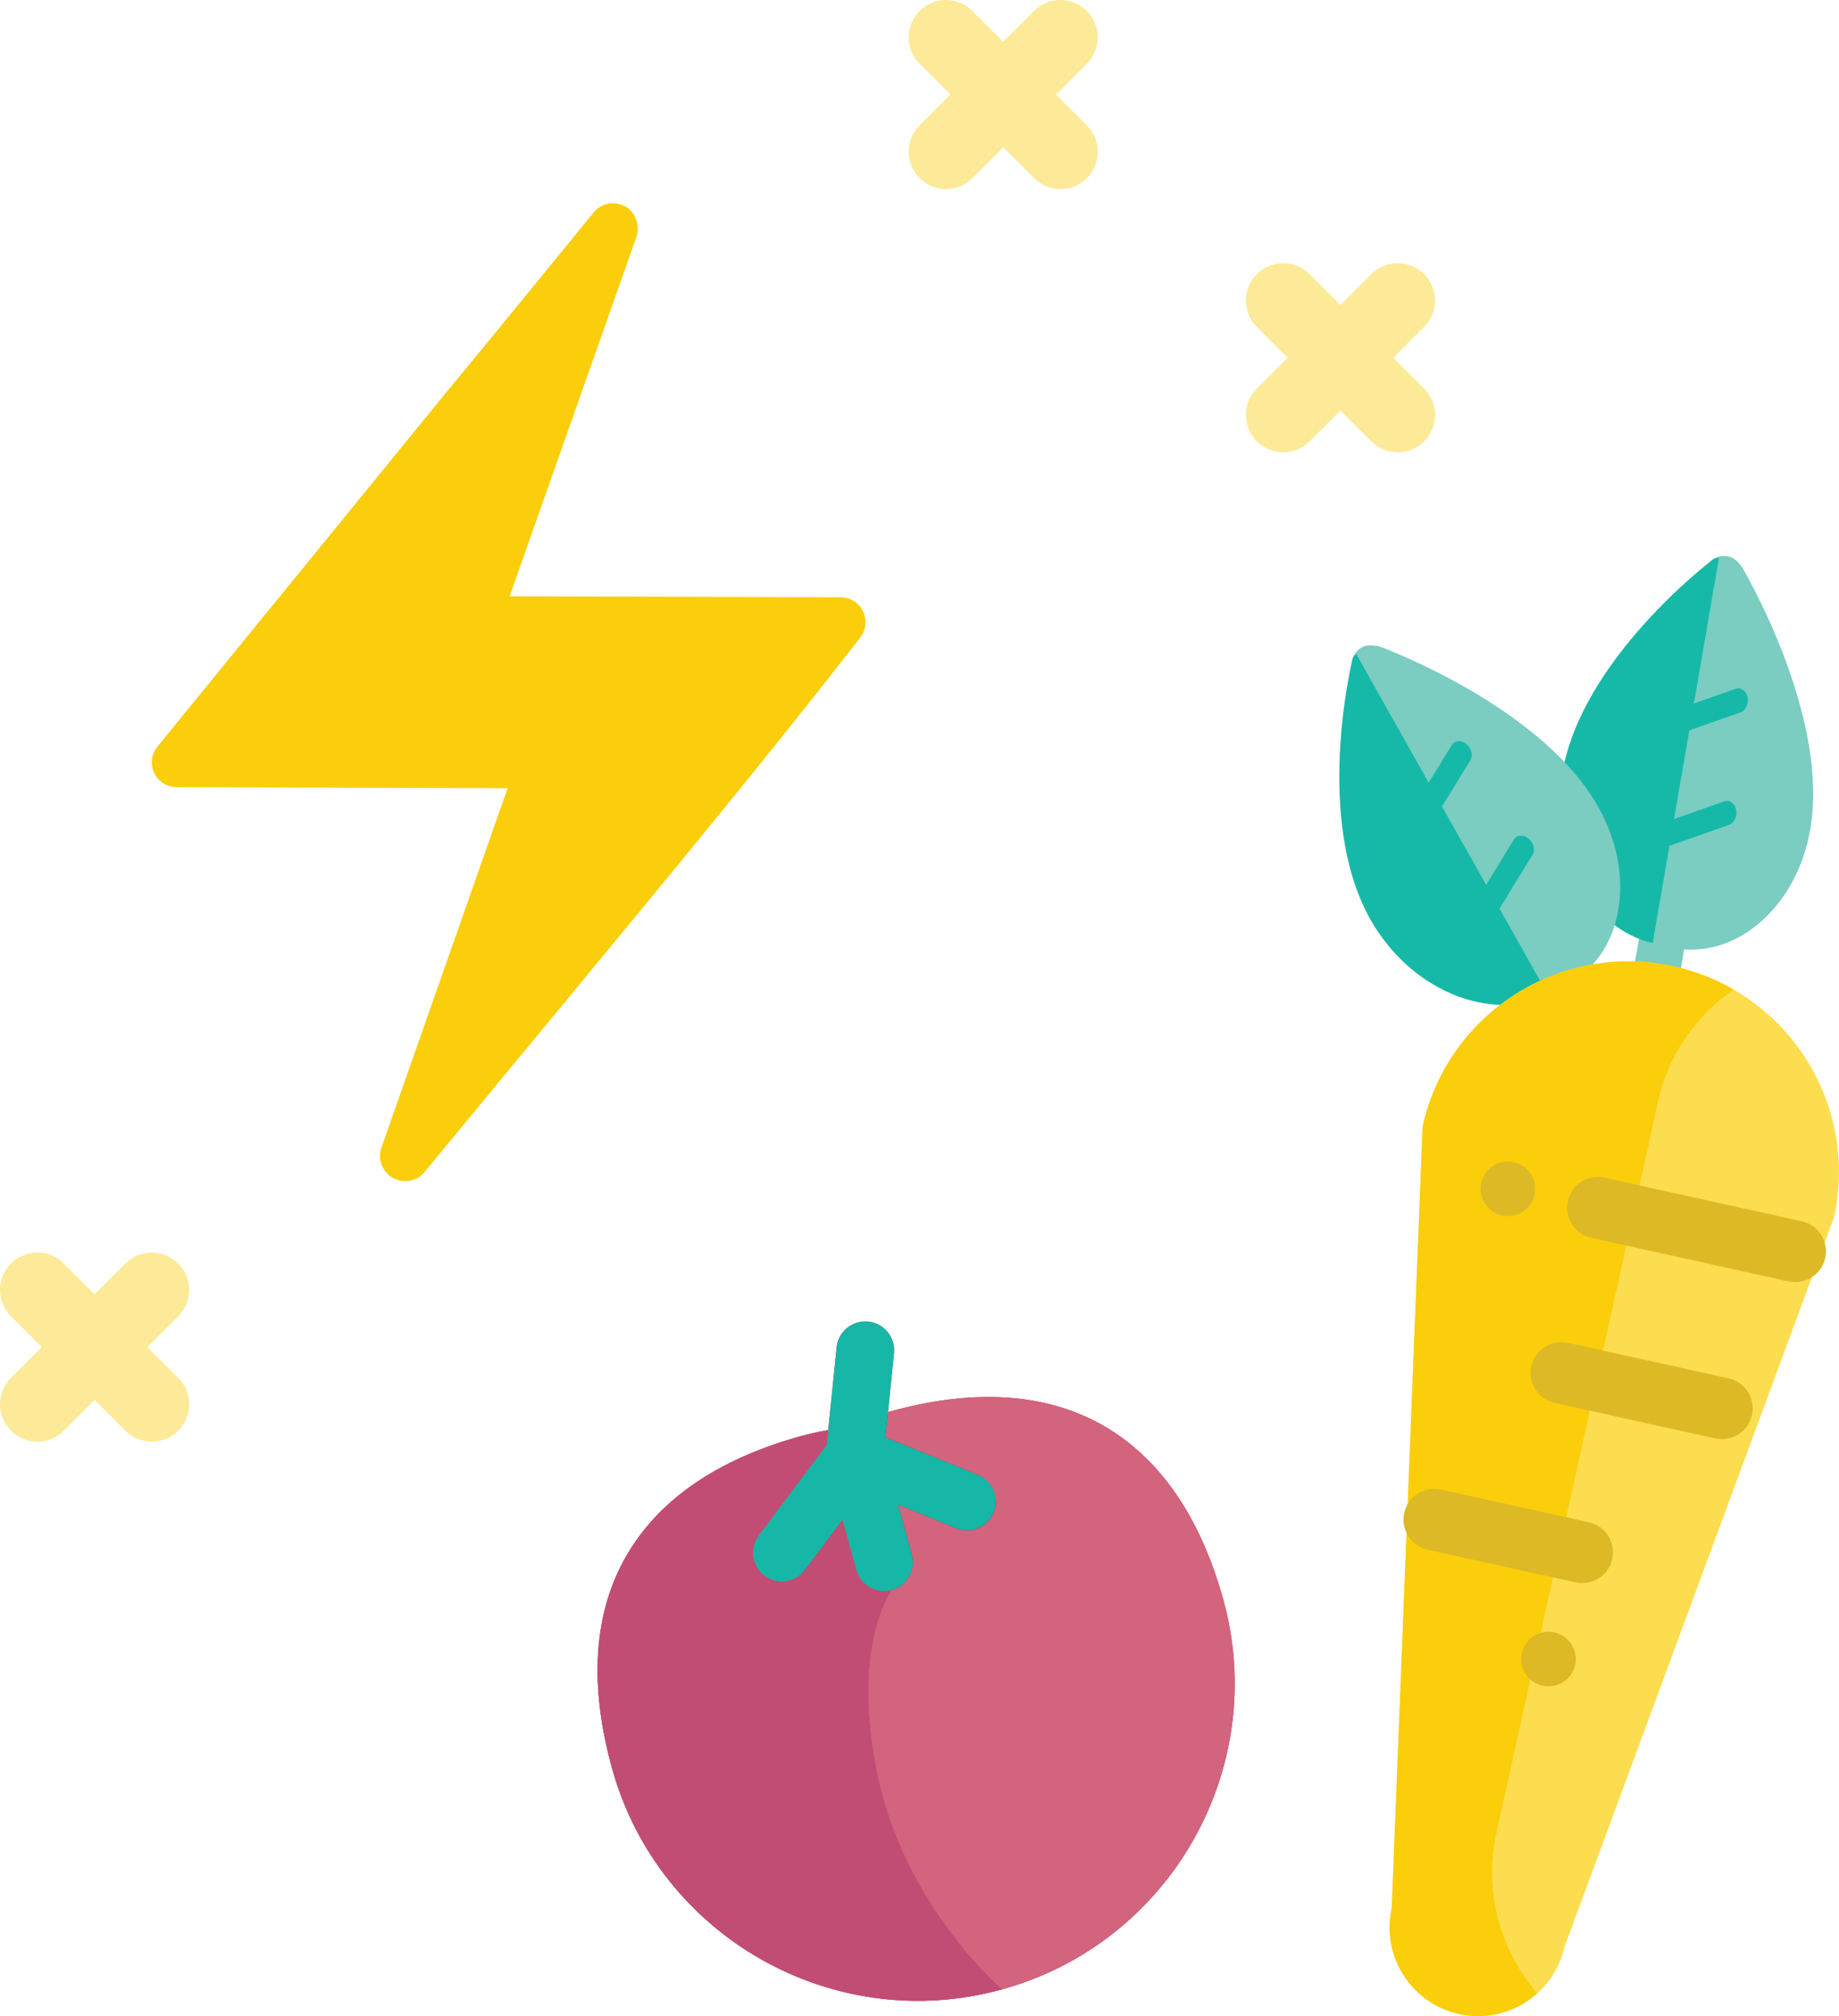 <?xml version="1.0" encoding="utf-8"?>
<!-- Generator: Adobe Illustrator 21.0.0, SVG Export Plug-In . SVG Version: 6.00 Build 0)  -->
<svg version="1.1" id="Layer_1" xmlns="http://www.w3.org/2000/svg" xmlns:xlink="http://www.w3.org/1999/xlink" x="0px" y="0px"
	 viewBox="0 0 73.859 80.982" style="enable-background:new 0 0 73.859 80.982;" xml:space="preserve">
<style type="text/css">
	.st0{fill:#FCEA98;}
	.st1{fill:#FACE0B;}
	.st2{fill:#7BCCC1;}
	.st3{fill:#16B9A8;}
	.st4{fill:#FCDD4F;}
	.st5{fill:#DDB926;}
	.st6{fill:#B7202F;}
	.st7{fill:#D2647E;}
	.st8{fill:#17B7A7;}
	.st9{fill:#C24D74;}
</style>
<g id="XMLID_14_">
	<path class="st0" d="M5.919,54.111l1.238-1.238c0.586-0.585,0.586-1.536,0-2.121c-0.586-0.586-1.535-0.586-2.121,0l-1.238,1.238
		l-1.238-1.238c-0.586-0.586-1.535-0.586-2.121,0c-0.586,0.585-0.586,1.536,0,2.121l1.238,1.238L0.44,55.348
		c-0.586,0.585-0.586,1.536,0,2.121c0.293,0.293,0.677,0.439,1.061,0.439s0.768-0.146,1.061-0.439l1.238-1.238l1.238,1.238
		c0.293,0.293,0.677,0.439,1.061,0.439s0.768-0.146,1.061-0.439c0.586-0.585,0.586-1.536,0-2.121L5.919,54.111z"/>
	<path class="st0" d="M55.957,14.37l1.238-1.238c0.586-0.585,0.586-1.536,0-2.121c-0.586-0.586-1.535-0.586-2.121,0l-1.238,1.238
		l-1.238-1.238c-0.586-0.586-1.535-0.586-2.121,0c-0.586,0.585-0.586,1.536,0,2.121l1.238,1.238l-1.238,1.238
		c-0.586,0.585-0.586,1.536,0,2.121c0.293,0.293,0.677,0.439,1.061,0.439s0.768-0.146,1.061-0.439l1.238-1.238l1.238,1.238
		c0.293,0.293,0.677,0.439,1.061,0.439s0.768-0.146,1.061-0.439c0.586-0.585,0.586-1.536,0-2.121L55.957,14.37z"/>
	<path class="st0" d="M42.412,3.798l1.238-1.238c0.586-0.585,0.586-1.536,0-2.121c-0.586-0.586-1.535-0.586-2.121,0l-1.238,1.238
		l-1.238-1.238c-0.586-0.586-1.535-0.586-2.121,0c-0.586,0.585-0.586,1.536,0,2.121l1.238,1.238l-1.238,1.238
		c-0.586,0.585-0.586,1.536,0,2.121c0.293,0.293,0.677,0.439,1.061,0.439s0.768-0.146,1.061-0.439l1.238-1.238l1.238,1.238
		c0.293,0.293,0.677,0.439,1.061,0.439s0.768-0.146,1.061-0.439c0.586-0.585,0.586-1.536,0-2.121L42.412,3.798z"/>
	<path id="XMLID_325_" class="st1" d="M15.329,46.071l5.058-14.411L7.1,31.619c-0.562,0-1.004-0.442-1.004-1.004
		c0-0.241,0.08-0.442,0.241-0.642l0,0c3.894-4.777,7.788-9.554,11.682-14.331c1.927-2.328,3.854-4.697,5.821-7.105
		c0.361-0.442,0.963-0.482,1.405-0.161c0.321,0.281,0.442,0.723,0.321,1.124l-5.098,14.451l13.287,0.04
		c0.562,0,1.004,0.442,1.004,1.004c0,0.241-0.08,0.442-0.201,0.602l0,0c-3.733,4.817-7.667,9.554-11.601,14.331
		c-1.927,2.328-3.854,4.657-5.901,7.145c-0.361,0.442-0.963,0.482-1.405,0.161C15.289,46.914,15.168,46.472,15.329,46.071"/>
	<path class="st2" d="M70.003,22.846c-0.008-0.015-0.016-0.028-0.024-0.042c-0.008-0.014-0.022-0.039-0.026-0.045
		c-0.007-0.012-0.021-0.013-0.029-0.024c-0.129-0.189-0.298-0.337-0.512-0.386c-0.502-0.113-0.995,0.301-1.103,0.927l-3.18,18.481
		c-0.108,0.625,0.212,1.224,0.713,1.337c0.251,0.057,0.5-0.019,0.699-0.186c0.2-0.168,0.35-0.428,0.404-0.741l0.694-4.031
		c1.05,0.073,2.095-0.281,2.996-1.038c1.069-0.899,1.805-2.247,2.071-3.795C73.443,29.013,70.429,23.586,70.003,22.846z"/>
	<path class="st3" d="M70.187,28.006c-0.054-0.261-0.269-0.412-0.482-0.337l-1.673,0.588l1.006-5.848
		c-0.083-0.009-0.17,0.008-0.247,0.067c-0.214,0.162-5.262,4.041-6.039,8.557c-0.266,1.548-0.032,3.115,0.659,4.412
		c0.685,1.285,1.738,2.148,2.965,2.437l0.672-3.906l2.392-0.841c0.213-0.075,0.341-0.347,0.288-0.608
		c-0.054-0.261-0.269-0.412-0.482-0.337l-2.012,0.708l0.613-3.56l2.053-0.722C70.112,28.54,70.241,28.267,70.187,28.006z"/>
	<path class="st2" d="M65.313,42.919l-2.017-3.584c0.859-0.606,1.459-1.522,1.68-2.677c0.262-1.372-0.018-2.882-0.788-4.251
		c-2.135-3.795-7.9-6.103-8.696-6.407c-0.015-0.007-0.03-0.011-0.045-0.017c-0.015-0.006-0.042-0.016-0.049-0.018
		c-0.051-0.019-0.099-0.025-0.146-0.023c-0.184-0.034-0.368-0.034-0.532,0.047c-0.461,0.229-0.582,0.862-0.271,1.415l9.196,16.343
		c0.311,0.553,0.937,0.816,1.397,0.587c0.23-0.114,0.376-0.33,0.425-0.586S65.469,43.195,65.313,42.919z"/>
	<path class="st3" d="M60.224,36.498l1.325-2.162c0.118-0.192,0.046-0.485-0.161-0.653c-0.206-0.169-0.469-0.15-0.587,0.042
		l-1.114,1.819l-1.771-3.148l1.137-1.856c0.118-0.192,0.046-0.485-0.16-0.653s-0.469-0.15-0.587,0.042l-0.927,1.512l-2.91-5.172
		c-0.071,0.045-0.127,0.113-0.15,0.208c-0.063,0.261-1.532,6.455,0.716,10.449c0.77,1.369,1.941,2.437,3.296,3.007
		c1.342,0.564,2.703,0.569,3.838,0.019L60.224,36.498z"/>
	<path id="XMLID_304_" class="st4" d="M67.223,38.817c-4.562-1.008-9.078,1.873-10.086,6.435l-1.242,31.407
		c-0.424,1.917,0.787,3.815,2.704,4.239c1.917,0.424,3.815-0.787,4.239-2.704l10.819-29.29
		C74.666,44.341,71.785,39.825,67.223,38.817z"/>
	<path id="XMLID_301_" class="st1" d="M60.1,73.63l6.497-29.398c0.418-1.894,1.542-3.454,3.028-4.483
		c-0.73-0.421-1.535-0.741-2.402-0.932c-4.562-1.008-9.078,1.873-10.086,6.435l-1.242,31.407c-0.424,1.917,0.787,3.815,2.704,4.239
		c1.163,0.257,2.317-0.09,3.141-0.829C60.267,78.354,59.578,75.995,60.1,73.63z"/>
	<path id="XMLID_298_" class="st5" d="M63.28,63.561l-5.941-1.313c-0.667-0.147-1.088-0.808-0.941-1.474
		c0.147-0.667,0.808-1.088,1.474-0.941l5.94,1.313c0.667,0.147,1.088,0.808,0.941,1.474C64.607,63.288,63.947,63.709,63.28,63.561z"
		/>
	<path id="XMLID_294_" class="st5" d="M68.89,57.779l-6.449-1.425c-0.667-0.147-1.088-0.808-0.941-1.474
		c0.147-0.667,0.808-1.088,1.474-0.941l6.449,1.425c0.667,0.147,1.088,0.808,0.941,1.474C70.217,57.506,69.557,57.927,68.89,57.779z
		"/>
	<path id="XMLID_289_" class="st5" d="M71.831,51.471l-7.924-1.751c-0.667-0.147-1.088-0.808-0.941-1.474s0.808-1.088,1.474-0.941
		l7.924,1.751c0.667,0.147,1.088,0.808,0.941,1.474C73.158,51.197,72.498,51.619,71.831,51.471z"/>
	
		<ellipse id="XMLID_286_" transform="matrix(0.216 -0.976 0.976 0.216 0.906 96.558)" class="st5" cx="60.566" cy="47.715" rx="1.097" ry="1.097"/>
	
		<ellipse id="XMLID_283_" transform="matrix(0.216 -0.976 0.976 0.216 -16.247 112.97)" class="st5" cx="62.207" cy="66.6" rx="1.097" ry="1.097"/>
	<g id="XMLID_273_">
		<path id="XMLID_281_" class="st6" d="M49.127,64.242c-0.001-0.002-0.002-0.004-0.002-0.006c-1.884-6.762-6.665-9.434-13.461-7.515
			l0.24-2.366c0.064-0.636-0.399-1.204-1.035-1.268c-0.636-0.064-1.204,0.399-1.268,1.035l-0.337,3.323
			c-0.371,0.063-0.737,0.144-1.096,0.243c-3.108,0.859-5.37,2.321-6.722,4.344c-1.573,2.353-1.864,5.38-0.865,8.996
			c1.871,6.767,8.898,10.751,15.666,8.881c6.753-1.867,10.734-8.869,8.892-15.623c-0.001-0.004-0.001-0.007-0.002-0.011
			c-0.002-0.006-0.004-0.012-0.005-0.019C49.129,64.251,49.128,64.246,49.127,64.242z"/>
		<path id="XMLID_278_" class="st7" d="M49.127,64.242c-0.001-0.002-0.002-0.004-0.002-0.006c-1.884-6.762-6.665-9.434-13.461-7.515
			l-0.102,1.011l0.322,0.131l1.846,0.752l1.516,0.618c0.524,0.214,0.857,0.842,0.706,1.387c-0.116,0.417-0.434,0.708-0.809,0.811
			c-0.238,0.066-0.498,0.056-0.744-0.044l-2.332-0.95l0.548,1.982c0.151,0.545-0.094,1.136-0.605,1.377
			c-0.671,0.317-1.431-0.053-1.619-0.735l-0.555-2.008l-1.513,2.013c-0.16,0.213-0.378,0.354-0.616,0.42
			c-0.334,0.092-0.706,0.034-1.005-0.19c-0.511-0.384-0.614-1.11-0.23-1.621l1-1.331l1.197-1.593l0.536-0.713l0.06-0.595
			c-0.371,0.063-0.737,0.144-1.096,0.243c-3.108,0.859-5.37,2.321-6.722,4.344c-1.573,2.353-1.864,5.38-0.865,8.996
			c1.871,6.768,8.898,10.751,15.666,8.881c6.753-1.867,10.734-8.869,8.892-15.623c-0.001-0.004-0.001-0.007-0.002-0.011
			c-0.002-0.006-0.004-0.012-0.005-0.019C49.129,64.251,49.128,64.246,49.127,64.242z"/>
		<path id="XMLID_277_" class="st8" d="M32.668,58.752l-1.197,1.593l-1,1.331c-0.384,0.511-0.281,1.237,0.23,1.621
			c0.299,0.224,0.67,0.283,1.005,0.19c0.238-0.066,0.456-0.208,0.616-0.42l1.513-2.013l0.555,2.008
			c0.17,0.616,0.808,0.978,1.424,0.807s0.978-0.808,0.807-1.424l-0.555-2.008l2.332,0.95c0.246,0.1,0.507,0.11,0.744,0.044
			c0.334-0.092,0.623-0.333,0.764-0.679c0.241-0.592-0.043-1.268-0.635-1.509l-1.541-0.628l-1.846-0.752l-0.322-0.131l0.102-1.01
			l0.24-2.367c0.064-0.636-0.399-1.204-1.035-1.268c-0.637-0.064-1.204,0.399-1.269,1.035l-0.337,3.323l-0.06,0.595L32.668,58.752z"
			/>
		<path id="XMLID_274_" class="st9" d="M34.389,63.062l-0.555-2.008l-1.513,2.013c-0.16,0.213-0.378,0.354-0.616,0.42
			c-0.334,0.092-0.706,0.034-1.005-0.19c-0.511-0.384-0.614-1.11-0.23-1.621l1-1.331l1.197-1.593l0.536-0.713l0.06-0.595
			c-0.371,0.063-0.737,0.144-1.096,0.243c-3.108,0.859-5.37,2.321-6.722,4.344c-1.573,2.353-1.864,5.38-0.865,8.996
			c1.871,6.768,8.898,10.751,15.666,8.881c0,0-3.869-3.289-4.985-8.541c-1.117-5.252,0.552-7.497,0.552-7.497
			C35.197,64.04,34.559,63.679,34.389,63.062z"/>
	</g>
</g>
</svg>

